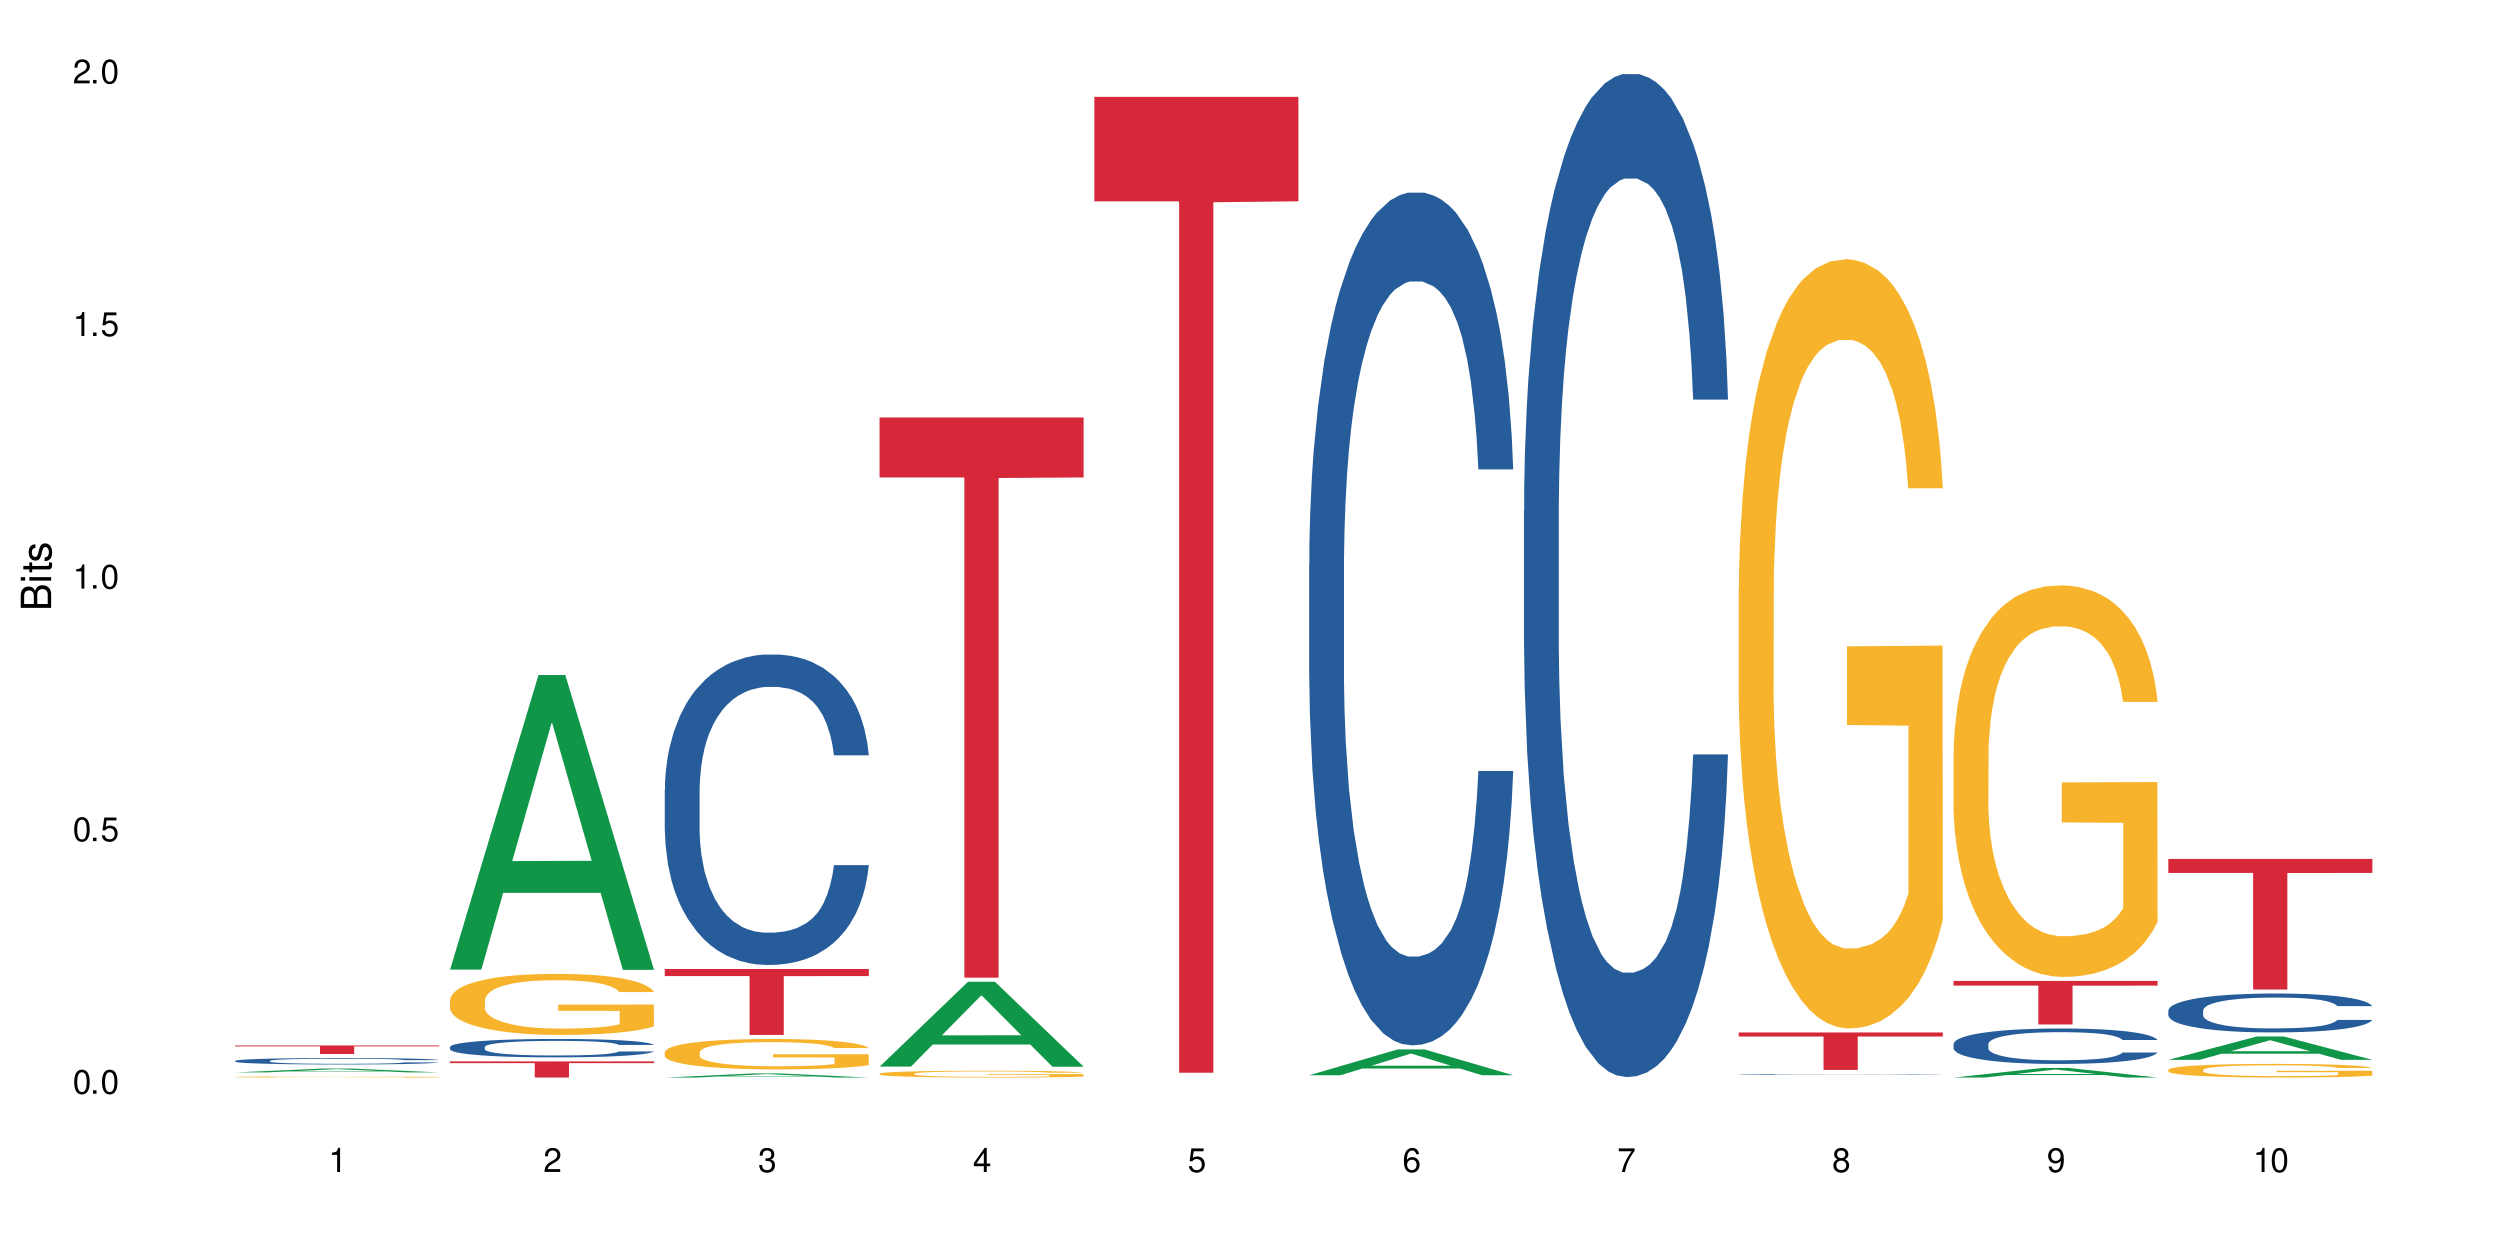 <?xml version="1.0" encoding="UTF-8"?>
<svg xmlns="http://www.w3.org/2000/svg" xmlns:xlink="http://www.w3.org/1999/xlink" width="720" height="360" viewBox="0 0 720 360">
<defs>
<g>
<g id="glyph-0-0">
</g>
<g id="glyph-0-1">
<path d="M 2.641 -6.938 C 2 -6.938 1.422 -6.656 1.078 -6.172 C 0.641 -5.562 0.406 -4.641 0.406 -3.359 C 0.406 -1.016 1.188 0.219 2.641 0.219 C 4.078 0.219 4.859 -1.016 4.859 -3.297 C 4.859 -4.641 4.656 -5.547 4.203 -6.172 C 3.844 -6.656 3.281 -6.938 2.641 -6.938 Z M 2.641 -6.188 C 3.547 -6.188 4 -5.25 4 -3.375 C 4 -1.406 3.562 -0.484 2.625 -0.484 C 1.734 -0.484 1.281 -1.438 1.281 -3.344 C 1.281 -5.25 1.734 -6.188 2.641 -6.188 Z M 2.641 -6.188 "/>
</g>
<g id="glyph-0-2">
<path d="M 1.828 -1 L 0.828 -1 L 0.828 0 L 1.828 0 Z M 1.828 -1 "/>
</g>
<g id="glyph-0-3">
<path d="M 4.562 -6.797 L 1.062 -6.797 L 0.547 -3.094 L 1.328 -3.094 C 1.719 -3.562 2.047 -3.734 2.578 -3.734 C 3.484 -3.734 4.062 -3.109 4.062 -2.094 C 4.062 -1.125 3.484 -0.531 2.578 -0.531 C 1.828 -0.531 1.375 -0.906 1.188 -1.672 L 0.328 -1.672 C 0.453 -1.109 0.547 -0.844 0.75 -0.594 C 1.125 -0.078 1.828 0.219 2.594 0.219 C 3.969 0.219 4.922 -0.781 4.922 -2.219 C 4.922 -3.562 4.031 -4.484 2.719 -4.484 C 2.25 -4.484 1.859 -4.359 1.469 -4.062 L 1.734 -5.969 L 4.562 -5.969 Z M 4.562 -6.797 "/>
</g>
<g id="glyph-0-4">
<path d="M 2.484 -4.938 L 2.484 0 L 3.328 0 L 3.328 -6.938 L 2.766 -6.938 C 2.469 -5.875 2.281 -5.734 0.984 -5.562 L 0.984 -4.938 Z M 2.484 -4.938 "/>
</g>
<g id="glyph-0-5">
<path d="M 4.859 -0.828 L 1.281 -0.828 C 1.359 -1.406 1.672 -1.781 2.5 -2.281 L 3.469 -2.828 C 4.406 -3.344 4.906 -4.062 4.906 -4.906 C 4.906 -5.484 4.672 -6.031 4.266 -6.406 C 3.859 -6.766 3.375 -6.938 2.719 -6.938 C 1.859 -6.938 1.219 -6.625 0.844 -6.031 C 0.609 -5.672 0.5 -5.234 0.484 -4.531 L 1.328 -4.531 C 1.359 -5.016 1.406 -5.281 1.531 -5.516 C 1.75 -5.938 2.188 -6.203 2.703 -6.203 C 3.469 -6.203 4.031 -5.641 4.031 -4.891 C 4.031 -4.344 3.719 -3.859 3.125 -3.516 L 2.234 -3 C 0.812 -2.172 0.406 -1.531 0.328 -0.016 L 4.859 -0.016 Z M 4.859 -0.828 "/>
</g>
<g id="glyph-0-6">
<path d="M 2.125 -3.188 L 2.578 -3.188 C 3.5 -3.188 3.984 -2.766 3.984 -1.922 C 3.984 -1.062 3.469 -0.531 2.594 -0.531 C 1.656 -0.531 1.203 -1 1.156 -2.016 L 0.312 -2.016 C 0.344 -1.453 0.438 -1.094 0.609 -0.781 C 0.953 -0.109 1.625 0.219 2.547 0.219 C 3.953 0.219 4.859 -0.625 4.859 -1.938 C 4.859 -2.828 4.516 -3.297 3.703 -3.594 C 4.344 -3.844 4.656 -4.328 4.656 -5.031 C 4.656 -6.219 3.875 -6.938 2.578 -6.938 C 1.203 -6.938 0.484 -6.172 0.453 -4.703 L 1.297 -4.703 C 1.312 -5.125 1.344 -5.359 1.453 -5.578 C 1.641 -5.969 2.062 -6.203 2.594 -6.203 C 3.344 -6.203 3.797 -5.75 3.797 -5 C 3.797 -4.516 3.609 -4.219 3.25 -4.047 C 3.016 -3.953 2.703 -3.922 2.125 -3.906 Z M 2.125 -3.188 "/>
</g>
<g id="glyph-0-7">
<path d="M 3.141 -1.672 L 3.141 0 L 3.984 0 L 3.984 -1.672 L 4.984 -1.672 L 4.984 -2.438 L 3.984 -2.438 L 3.984 -6.938 L 3.359 -6.938 L 0.266 -2.578 L 0.266 -1.672 Z M 3.141 -2.438 L 1 -2.438 L 3.141 -5.5 Z M 3.141 -2.438 "/>
</g>
<g id="glyph-0-8">
<path d="M 4.781 -5.125 C 4.609 -6.266 3.891 -6.938 2.844 -6.938 C 2.094 -6.938 1.422 -6.578 1.031 -5.953 C 0.594 -5.266 0.406 -4.422 0.406 -3.172 C 0.406 -2 0.578 -1.25 0.984 -0.641 C 1.359 -0.078 1.953 0.219 2.703 0.219 C 3.984 0.219 4.922 -0.75 4.922 -2.094 C 4.922 -3.375 4.062 -4.281 2.844 -4.281 C 2.172 -4.281 1.641 -4.031 1.281 -3.516 C 1.281 -5.234 1.828 -6.188 2.797 -6.188 C 3.391 -6.188 3.797 -5.797 3.938 -5.125 Z M 2.734 -3.531 C 3.547 -3.531 4.062 -2.953 4.062 -2.031 C 4.062 -1.156 3.484 -0.531 2.703 -0.531 C 1.922 -0.531 1.328 -1.188 1.328 -2.078 C 1.328 -2.938 1.906 -3.531 2.734 -3.531 Z M 2.734 -3.531 "/>
</g>
<g id="glyph-0-9">
<path d="M 4.984 -6.797 L 0.438 -6.797 L 0.438 -5.969 L 4.109 -5.969 C 2.5 -3.656 1.828 -2.234 1.328 0 L 2.219 0 C 2.594 -2.172 3.453 -4.047 4.984 -6.094 Z M 4.984 -6.797 "/>
</g>
<g id="glyph-0-10">
<path d="M 3.75 -3.656 C 4.469 -4.094 4.688 -4.438 4.688 -5.078 C 4.688 -6.172 3.844 -6.938 2.641 -6.938 C 1.438 -6.938 0.594 -6.172 0.594 -5.094 C 0.594 -4.438 0.812 -4.094 1.516 -3.656 C 0.734 -3.266 0.359 -2.703 0.359 -1.922 C 0.359 -0.656 1.281 0.219 2.641 0.219 C 3.984 0.219 4.922 -0.656 4.922 -1.922 C 4.922 -2.703 4.531 -3.266 3.75 -3.656 Z M 2.641 -6.188 C 3.359 -6.188 3.812 -5.75 3.812 -5.062 C 3.812 -4.406 3.344 -3.984 2.641 -3.984 C 1.922 -3.984 1.453 -4.406 1.453 -5.078 C 1.453 -5.75 1.922 -6.188 2.641 -6.188 Z M 2.641 -3.266 C 3.484 -3.266 4.062 -2.719 4.062 -1.906 C 4.062 -1.078 3.484 -0.531 2.625 -0.531 C 1.797 -0.531 1.219 -1.094 1.219 -1.906 C 1.219 -2.719 1.781 -3.266 2.641 -3.266 Z M 2.641 -3.266 "/>
</g>
<g id="glyph-0-11">
<path d="M 0.516 -1.578 C 0.672 -0.453 1.406 0.219 2.438 0.219 C 3.188 0.219 3.859 -0.141 4.266 -0.766 C 4.688 -1.453 4.891 -2.297 4.891 -3.547 C 4.891 -4.719 4.703 -5.453 4.312 -6.078 C 3.938 -6.641 3.344 -6.938 2.594 -6.938 C 1.297 -6.938 0.359 -5.969 0.359 -4.625 C 0.359 -3.344 1.234 -2.453 2.453 -2.453 C 3.094 -2.453 3.578 -2.672 4.016 -3.203 C 4 -1.484 3.469 -0.531 2.5 -0.531 C 1.906 -0.531 1.484 -0.906 1.359 -1.578 Z M 2.578 -6.203 C 3.375 -6.203 3.969 -5.531 3.969 -4.641 C 3.969 -3.797 3.391 -3.188 2.547 -3.188 C 1.734 -3.188 1.234 -3.766 1.234 -4.688 C 1.234 -5.562 1.797 -6.203 2.578 -6.203 Z M 2.578 -6.203 "/>
</g>
<g id="glyph-1-0">
</g>
<g id="glyph-1-1">
<path d="M 0 -0.953 L 0 -4.891 C 0 -5.719 -0.234 -6.344 -0.734 -6.797 C -1.188 -7.234 -1.812 -7.469 -2.5 -7.469 C -3.547 -7.469 -4.188 -7 -4.625 -5.875 C -4.984 -6.688 -5.625 -7.094 -6.531 -7.094 C -7.172 -7.094 -7.734 -6.859 -8.141 -6.391 C -8.562 -5.922 -8.75 -5.344 -8.75 -4.5 L -8.75 -0.953 Z M -4.984 -2.062 L -7.766 -2.062 L -7.766 -4.219 C -7.766 -4.844 -7.688 -5.203 -7.453 -5.5 C -7.219 -5.812 -6.859 -5.969 -6.375 -5.969 C -5.891 -5.969 -5.531 -5.812 -5.297 -5.5 C -5.062 -5.203 -4.984 -4.844 -4.984 -4.219 Z M -0.984 -2.062 L -4 -2.062 L -4 -4.781 C -4 -5.766 -3.438 -6.359 -2.484 -6.359 C -1.547 -6.359 -0.984 -5.766 -0.984 -4.781 Z M -0.984 -2.062 "/>
</g>
<g id="glyph-1-2">
<path d="M -6.281 -1.797 L -6.281 -0.797 L 0 -0.797 L 0 -1.797 Z M -8.75 -1.797 L -8.75 -0.797 L -7.484 -0.797 L -7.484 -1.797 Z M -8.75 -1.797 "/>
</g>
<g id="glyph-1-3">
<path d="M -6.281 -3.047 L -6.281 -2.016 L -8.016 -2.016 L -8.016 -1.016 L -6.281 -1.016 L -6.281 -0.172 L -5.469 -0.172 L -5.469 -1.016 L -0.719 -1.016 C -0.078 -1.016 0.281 -1.453 0.281 -2.234 C 0.281 -2.5 0.25 -2.719 0.188 -3.047 L -0.641 -3.047 C -0.609 -2.906 -0.594 -2.766 -0.594 -2.562 C -0.594 -2.141 -0.719 -2.016 -1.156 -2.016 L -5.469 -2.016 L -5.469 -3.047 Z M -6.281 -3.047 "/>
</g>
<g id="glyph-1-4">
<path d="M -4.531 -5.25 C -5.766 -5.25 -6.469 -4.422 -6.469 -2.969 C -6.469 -1.516 -5.719 -0.562 -4.547 -0.562 C -3.562 -0.562 -3.094 -1.062 -2.734 -2.562 L -2.516 -3.484 C -2.344 -4.188 -2.094 -4.469 -1.641 -4.469 C -1.047 -4.469 -0.641 -3.875 -0.641 -3 C -0.641 -2.453 -0.797 -2 -1.062 -1.75 C -1.25 -1.594 -1.422 -1.531 -1.875 -1.469 L -1.875 -0.406 C -0.422 -0.453 0.281 -1.266 0.281 -2.922 C 0.281 -4.5 -0.5 -5.516 -1.719 -5.516 C -2.656 -5.516 -3.172 -4.984 -3.469 -3.734 L -3.703 -2.766 C -3.891 -1.953 -4.156 -1.609 -4.594 -1.609 C -5.188 -1.609 -5.547 -2.125 -5.547 -2.938 C -5.547 -3.75 -5.203 -4.172 -4.531 -4.203 Z M -4.531 -5.25 "/>
</g>
</g>
</defs>
<rect x="-72" y="-36" width="864" height="432" fill="rgb(100%, 100%, 100%)" fill-opacity="1"/>
<path fill-rule="nonzero" fill="rgb(6.275%, 58.824%, 28.235%)" fill-opacity="1" d="M 67.73 308.855 L 67.793 308.855 L 93.223 307.73 L 100.945 307.73 L 126.5 308.855 L 117.52 308.855 L 111.117 308.562 L 83.051 308.562 L 76.773 308.855 L 67.73 308.855 L 85.75 308.441 L 108.543 308.441 L 97.176 307.914 L 96.926 307.914 L 85.688 308.441 L 85.75 308.441 Z M 67.73 308.855 "/>
<path fill-rule="nonzero" fill="rgb(14.51%, 36.078%, 60%)" fill-opacity="1" d="M 67.73 305.52 L 67.801 305.52 L 67.801 305.477 L 68.02 305.414 L 68.52 305.332 L 69.02 305.273 L 70.312 305.176 L 72.102 305.078 L 73.965 305.004 L 75.328 304.961 L 76.547 304.926 L 79.34 304.863 L 81.133 304.832 L 83.066 304.801 L 85.434 304.773 L 87.152 304.754 L 91.023 304.727 L 93.891 304.715 L 96.113 304.711 L 100.914 304.711 L 103.781 304.719 L 105.859 304.727 L 108.152 304.738 L 110.086 304.754 L 113.457 304.793 L 116.465 304.84 L 117.828 304.867 L 119.977 304.922 L 121.625 304.973 L 122.773 305.016 L 124.062 305.078 L 125.207 305.156 L 126.07 305.242 L 126.5 305.312 L 116.465 305.312 L 115.965 305.246 L 115.391 305.195 L 114.316 305.125 L 113.238 305.074 L 111.734 305.023 L 110.375 304.992 L 108.512 304.961 L 106.863 304.941 L 105.141 304.926 L 103.492 304.914 L 100.34 304.906 L 95.324 304.906 L 92.527 304.922 L 91.023 304.934 L 88.871 304.957 L 87.367 304.98 L 85.578 305.012 L 84.359 305.043 L 82.852 305.086 L 81.777 305.125 L 80.559 305.18 L 79.844 305.223 L 79.199 305.273 L 78.625 305.328 L 78.195 305.387 L 77.906 305.449 L 77.766 305.512 L 77.766 305.773 L 77.906 305.836 L 78.266 305.906 L 79.199 306.012 L 80.559 306.102 L 82.137 306.172 L 83.641 306.223 L 84.5 306.246 L 85.648 306.273 L 87.441 306.309 L 90.02 306.34 L 91.523 306.355 L 93.816 306.367 L 96.184 306.375 L 99.336 306.375 L 102.133 306.367 L 103.996 306.359 L 105.93 306.348 L 108.582 306.316 L 110.23 306.289 L 111.664 306.258 L 112.738 306.227 L 113.457 306.199 L 114.531 306.145 L 115.391 306.09 L 116.035 306.027 L 116.465 305.973 L 126.5 305.973 L 126.07 306.039 L 125.422 306.105 L 124.777 306.156 L 123.777 306.215 L 122.629 306.266 L 120.98 306.324 L 119.617 306.363 L 117.828 306.406 L 116.18 306.441 L 114.387 306.469 L 111.734 306.504 L 110.016 306.52 L 108.152 306.535 L 105.93 306.547 L 103.137 306.559 L 100.125 306.566 L 97.328 306.57 L 94.32 306.566 L 92.098 306.559 L 89.16 306.543 L 85.504 306.512 L 82.852 306.48 L 80.773 306.449 L 78.984 306.414 L 76.977 306.367 L 74.395 306.293 L 72.82 306.234 L 71.746 306.188 L 70.527 306.121 L 69.664 306.062 L 68.664 305.969 L 67.945 305.848 L 67.73 305.754 Z M 67.73 305.52 "/>
<path fill-rule="nonzero" fill="rgb(96.863%, 70.196%, 16.863%)" fill-opacity="1" d="M 67.73 310.152 L 67.801 310.152 L 67.801 310.148 L 68.09 310.133 L 68.805 310.117 L 69.738 310.102 L 70.742 310.09 L 71.387 310.086 L 72.461 310.074 L 73.395 310.07 L 75.758 310.055 L 78.77 310.043 L 80.418 310.039 L 82.281 310.035 L 84.93 310.027 L 86.148 310.027 L 89.875 310.02 L 94.105 310.02 L 98.762 310.016 L 100.914 310.02 L 103.852 310.02 L 107.863 310.023 L 110.16 310.023 L 111.949 310.027 L 113.812 310.031 L 116.105 310.039 L 118.258 310.043 L 121.695 310.059 L 123.129 310.07 L 124.348 310.078 L 125.422 310.094 L 126.07 310.102 L 126.5 310.113 L 116.535 310.113 L 115.965 310.102 L 115.32 310.094 L 114.242 310.086 L 112.094 310.07 L 110.086 310.066 L 108.367 310.059 L 106.215 310.055 L 104.137 310.055 L 101.773 310.051 L 96.543 310.051 L 93.102 310.055 L 91.094 310.055 L 89.66 310.059 L 87.656 310.062 L 86.438 310.066 L 85.719 310.066 L 83.57 310.078 L 82.137 310.086 L 81.348 310.09 L 80.344 310.098 L 79.629 310.105 L 78.84 310.117 L 78.41 310.129 L 77.836 310.148 L 77.766 310.199 L 77.98 310.211 L 78.41 310.223 L 78.984 310.234 L 79.844 310.242 L 80.703 310.254 L 82.207 310.262 L 83.496 310.27 L 84.5 310.277 L 86.438 310.285 L 87.227 310.285 L 89.09 310.293 L 91.023 310.297 L 93.387 310.301 L 106 310.301 L 108.727 310.297 L 110.59 310.297 L 111.809 310.293 L 113.312 310.289 L 114.387 310.289 L 115.391 310.285 L 116.609 310.281 L 116.609 310.211 L 98.906 310.211 L 98.906 310.176 L 126.426 310.176 L 126.5 310.289 L 124.992 310.297 L 123.129 310.305 L 121.34 310.312 L 119.477 310.316 L 116.824 310.324 L 114.672 310.324 L 111.375 310.332 L 108.367 310.332 L 105.215 310.336 L 96.184 310.336 L 93.031 310.332 L 90.52 310.332 L 85.934 310.324 L 83.066 310.316 L 81.203 310.312 L 79.27 310.309 L 77.336 310.301 L 75.613 310.293 L 74.469 310.285 L 73.32 310.277 L 72.102 310.27 L 70.957 310.262 L 70.098 310.25 L 69.309 310.242 L 68.16 310.219 L 67.875 310.207 L 67.73 310.199 Z M 67.73 310.152 "/>
<path fill-rule="nonzero" fill="rgb(83.922%, 15.686%, 22.353%)" fill-opacity="1" d="M 67.73 301.094 L 126.5 301.094 L 126.5 301.355 L 102.008 301.359 L 102.008 303.551 L 92.152 303.551 L 92.152 301.359 L 92.008 301.355 L 67.73 301.355 Z M 67.73 301.094 "/>
<path fill-rule="nonzero" fill="rgb(6.275%, 58.824%, 28.235%)" fill-opacity="1" d="M 129.594 279.242 L 129.656 279.16 L 155.082 194.398 L 162.805 194.398 L 188.359 279.32 L 179.383 279.32 L 172.977 257.152 L 144.91 257.152 L 138.633 279.242 L 129.594 279.242 L 147.613 247.984 L 170.402 247.902 L 159.039 208.273 L 158.914 208.195 L 158.789 208.434 L 147.547 247.902 L 147.613 247.984 Z M 129.594 279.242 "/>
<path fill-rule="nonzero" fill="rgb(14.51%, 36.078%, 60%)" fill-opacity="1" d="M 129.594 301.527 L 129.664 301.523 L 129.664 301.406 L 129.879 301.223 L 130.379 300.992 L 130.883 300.832 L 132.172 300.543 L 133.965 300.27 L 135.828 300.055 L 137.188 299.93 L 138.406 299.832 L 141.203 299.652 L 142.992 299.559 L 144.93 299.477 L 147.293 299.395 L 149.016 299.348 L 152.883 299.27 L 155.75 299.234 L 157.973 299.223 L 162.773 299.223 L 165.641 299.242 L 167.719 299.266 L 170.012 299.305 L 171.949 299.348 L 175.316 299.453 L 178.324 299.59 L 179.688 299.668 L 181.836 299.816 L 183.484 299.961 L 184.633 300.09 L 185.922 300.27 L 187.07 300.488 L 187.93 300.734 L 188.359 300.941 L 178.324 300.941 L 177.824 300.75 L 177.25 300.598 L 176.176 300.398 L 175.102 300.258 L 173.598 300.117 L 172.234 300.027 L 170.371 299.934 L 168.723 299.875 L 167.004 299.832 L 165.355 299.805 L 162.199 299.773 L 158.547 299.773 L 157.184 299.785 L 154.391 299.82 L 152.883 299.855 L 150.734 299.926 L 149.23 299.988 L 147.438 300.086 L 146.219 300.168 L 144.715 300.293 L 143.641 300.402 L 142.422 300.562 L 141.703 300.684 L 141.059 300.82 L 140.484 300.98 L 140.055 301.152 L 139.77 301.328 L 139.625 301.504 L 139.625 302.258 L 139.77 302.43 L 140.129 302.633 L 141.059 302.93 L 142.422 303.188 L 143.996 303.391 L 145.504 303.535 L 146.363 303.605 L 147.508 303.68 L 149.301 303.777 L 151.879 303.875 L 153.387 303.914 L 155.68 303.953 L 158.043 303.973 L 161.199 303.973 L 163.992 303.953 L 165.855 303.93 L 167.789 303.891 L 170.441 303.809 L 172.09 303.73 L 173.523 303.637 L 174.598 303.547 L 175.316 303.469 L 176.391 303.316 L 177.25 303.152 L 177.895 302.984 L 178.324 302.82 L 188.359 302.82 L 187.93 303.012 L 187.285 303.203 L 186.641 303.344 L 185.637 303.512 L 184.488 303.664 L 182.84 303.832 L 181.48 303.941 L 179.688 304.066 L 178.039 304.156 L 176.246 304.238 L 173.598 304.336 L 171.875 304.383 L 170.012 304.43 L 167.789 304.469 L 164.996 304.5 L 161.984 304.52 L 159.191 304.523 L 156.18 304.516 L 153.957 304.496 L 151.02 304.453 L 147.367 304.363 L 144.715 304.273 L 142.637 304.18 L 140.844 304.082 L 138.836 303.953 L 136.258 303.738 L 134.68 303.574 L 133.605 303.438 L 132.387 303.25 L 131.527 303.082 L 130.523 302.809 L 129.809 302.465 L 129.594 302.199 Z M 129.594 301.527 "/>
<path fill-rule="nonzero" fill="rgb(96.863%, 70.196%, 16.863%)" fill-opacity="1" d="M 129.594 288.012 L 129.664 287.996 L 129.664 287.672 L 129.949 286.949 L 130.668 285.957 L 131.598 285.137 L 132.602 284.496 L 133.246 284.156 L 134.32 283.676 L 135.254 283.324 L 137.617 282.602 L 140.629 281.926 L 142.277 281.637 L 144.141 281.363 L 146.793 281.059 L 148.012 280.945 L 151.738 280.691 L 155.965 280.527 L 160.625 280.48 L 162.773 280.496 L 165.711 280.562 L 169.727 280.738 L 172.02 280.898 L 173.812 281.059 L 175.676 281.27 L 177.969 281.59 L 180.117 281.973 L 181.836 282.359 L 183.559 282.84 L 184.992 283.355 L 186.211 283.918 L 187.285 284.59 L 187.93 285.152 L 188.359 285.715 L 178.398 285.715 L 177.824 285.152 L 177.18 284.719 L 176.105 284.191 L 175.031 283.805 L 173.953 283.5 L 171.949 283.082 L 170.227 282.824 L 168.078 282.602 L 166 282.457 L 163.633 282.359 L 162.199 282.328 L 158.402 282.328 L 154.961 282.441 L 152.957 282.566 L 151.523 282.695 L 149.516 282.938 L 148.297 283.129 L 147.582 283.258 L 145.43 283.758 L 143.996 284.207 L 143.207 284.512 L 142.207 284.992 L 141.488 285.426 L 140.699 286.066 L 140.27 286.551 L 139.695 287.641 L 139.625 290.531 L 139.84 291.141 L 140.27 291.801 L 140.844 292.379 L 141.703 292.988 L 142.562 293.453 L 144.07 294.078 L 145.359 294.496 L 146.363 294.77 L 148.297 295.203 L 149.086 295.348 L 150.949 295.637 L 152.883 295.859 L 155.25 296.055 L 157.039 296.148 L 159.906 296.23 L 163.562 296.23 L 167.863 296.133 L 170.586 296.004 L 172.449 295.879 L 173.668 295.766 L 175.172 295.59 L 176.246 295.426 L 177.25 295.25 L 178.469 294.977 L 178.469 291.141 L 160.766 291.125 L 160.766 289.328 L 188.289 289.312 L 188.359 295.59 L 186.855 296.023 L 184.992 296.438 L 183.199 296.762 L 181.336 297.031 L 178.684 297.34 L 176.535 297.531 L 173.238 297.754 L 170.227 297.898 L 167.074 297.996 L 164.277 298.043 L 160.984 298.059 L 158.043 298.027 L 154.891 297.934 L 152.383 297.805 L 150.09 297.645 L 147.797 297.434 L 144.93 297.098 L 143.066 296.824 L 141.129 296.488 L 139.195 296.086 L 137.477 295.652 L 136.328 295.316 L 135.184 294.93 L 133.965 294.449 L 132.816 293.902 L 131.957 293.406 L 131.168 292.844 L 130.594 292.312 L 130.023 291.59 L 129.734 291.012 L 129.594 290.516 Z M 129.594 288.012 "/>
<path fill-rule="nonzero" fill="rgb(83.922%, 15.686%, 22.353%)" fill-opacity="1" d="M 129.594 305.688 L 188.359 305.688 L 188.359 306.184 L 163.867 306.188 L 163.867 310.336 L 154.012 310.336 L 154.012 306.191 L 153.871 306.184 L 129.594 306.184 Z M 129.594 305.688 "/>
<path fill-rule="nonzero" fill="rgb(6.275%, 58.824%, 28.235%)" fill-opacity="1" d="M 191.453 310.336 L 191.516 310.332 L 216.945 309.148 L 224.668 309.148 L 250.219 310.336 L 241.242 310.336 L 234.84 310.027 L 206.773 310.027 L 200.492 310.336 L 191.453 310.336 L 209.473 309.898 L 232.266 309.898 L 220.898 309.344 L 220.773 309.34 L 220.648 309.344 L 209.41 309.898 L 209.473 309.898 Z M 191.453 310.336 "/>
<path fill-rule="nonzero" fill="rgb(14.51%, 36.078%, 60%)" fill-opacity="1" d="M 191.453 227.418 L 191.523 227.336 L 191.523 225.375 L 191.738 222.27 L 192.242 218.348 L 192.742 215.652 L 194.031 210.832 L 195.824 206.176 L 197.688 202.578 L 199.051 200.453 L 200.27 198.82 L 203.062 195.797 L 204.855 194.246 L 206.789 192.855 L 209.156 191.465 L 210.875 190.648 L 214.746 189.344 L 217.613 188.77 L 219.832 188.523 L 224.637 188.523 L 227.5 188.852 L 229.582 189.262 L 231.875 189.914 L 233.809 190.648 L 237.176 192.445 L 240.188 194.734 L 241.547 196.043 L 243.699 198.574 L 245.348 201.027 L 246.492 203.152 L 247.785 206.176 L 248.93 209.852 L 249.789 214.02 L 250.219 217.531 L 240.188 217.531 L 239.684 214.262 L 239.113 211.73 L 238.035 208.379 L 236.961 206.012 L 235.457 203.641 L 234.094 202.09 L 232.23 200.535 L 230.582 199.555 L 228.863 198.82 L 227.215 198.332 L 224.062 197.84 L 220.406 197.84 L 219.043 198.004 L 216.25 198.656 L 214.746 199.23 L 212.594 200.371 L 211.09 201.434 L 209.297 203.07 L 208.078 204.457 L 206.574 206.582 L 205.5 208.461 L 204.281 211.16 L 203.566 213.199 L 202.918 215.488 L 202.348 218.184 L 201.918 221.043 L 201.629 224.066 L 201.484 227.008 L 201.484 239.676 L 201.629 242.617 L 201.988 246.047 L 202.918 251.031 L 204.281 255.363 L 205.859 258.793 L 207.363 261.246 L 208.223 262.391 L 209.371 263.695 L 211.16 265.332 L 213.742 266.965 L 215.246 267.617 L 217.539 268.273 L 219.906 268.598 L 223.059 268.598 L 225.852 268.273 L 227.715 267.863 L 229.652 267.211 L 232.305 265.82 L 233.953 264.512 L 235.387 262.961 L 236.461 261.41 L 237.176 260.102 L 238.254 257.566 L 239.113 254.789 L 239.758 251.93 L 240.188 249.152 L 250.219 249.152 L 249.789 252.422 L 249.145 255.605 L 248.5 257.977 L 247.496 260.836 L 246.352 263.371 L 244.703 266.23 L 243.34 268.109 L 241.547 270.152 L 239.898 271.703 L 238.109 273.094 L 235.457 274.727 L 233.738 275.543 L 231.875 276.277 L 229.652 276.934 L 226.855 277.504 L 223.848 277.832 L 221.051 277.914 L 218.043 277.75 L 215.82 277.422 L 212.883 276.688 L 209.227 275.215 L 206.574 273.664 L 204.496 272.113 L 202.703 270.477 L 200.699 268.273 L 198.117 264.676 L 196.543 261.898 L 195.465 259.609 L 194.246 256.426 L 193.387 253.562 L 192.383 248.988 L 191.668 243.188 L 191.453 238.695 Z M 191.453 227.418 "/>
<path fill-rule="nonzero" fill="rgb(96.863%, 70.196%, 16.863%)" fill-opacity="1" d="M 191.453 302.98 L 191.523 302.973 L 191.523 302.812 L 191.812 302.453 L 192.527 301.957 L 193.461 301.551 L 194.461 301.23 L 195.109 301.062 L 196.184 300.824 L 197.113 300.648 L 199.48 300.289 L 202.488 299.953 L 204.137 299.809 L 206 299.672 L 208.652 299.52 L 209.871 299.465 L 213.598 299.336 L 217.828 299.254 L 222.484 299.23 L 224.637 299.238 L 227.574 299.273 L 231.586 299.359 L 233.879 299.441 L 235.672 299.52 L 237.535 299.625 L 239.828 299.785 L 241.98 299.977 L 243.699 300.168 L 245.418 300.406 L 246.852 300.664 L 248.07 300.941 L 249.145 301.277 L 249.789 301.559 L 250.219 301.84 L 240.258 301.84 L 239.684 301.559 L 239.039 301.344 L 237.965 301.078 L 236.891 300.887 L 235.816 300.734 L 233.809 300.527 L 232.09 300.398 L 229.938 300.289 L 227.859 300.215 L 225.496 300.168 L 224.062 300.152 L 220.262 300.152 L 216.824 300.207 L 214.816 300.27 L 213.383 300.336 L 211.375 300.457 L 210.156 300.551 L 209.441 300.613 L 207.293 300.863 L 205.859 301.086 L 205.07 301.238 L 204.066 301.48 L 203.348 301.695 L 202.562 302.016 L 202.133 302.254 L 201.559 302.797 L 201.484 304.238 L 201.703 304.543 L 202.133 304.871 L 202.703 305.156 L 203.566 305.461 L 204.426 305.691 L 205.93 306.004 L 207.219 306.211 L 208.223 306.348 L 210.156 306.566 L 210.945 306.637 L 212.809 306.781 L 214.746 306.891 L 217.109 306.988 L 218.902 307.035 L 221.77 307.078 L 225.422 307.078 L 229.723 307.027 L 232.445 306.965 L 234.309 306.902 L 235.527 306.844 L 237.035 306.758 L 238.109 306.676 L 239.113 306.59 L 240.332 306.453 L 240.332 304.543 L 222.629 304.535 L 222.629 303.637 L 250.148 303.629 L 250.219 306.758 L 248.715 306.973 L 246.852 307.18 L 245.059 307.34 L 243.195 307.477 L 240.547 307.629 L 238.395 307.723 L 235.098 307.836 L 232.09 307.906 L 228.934 307.957 L 226.141 307.98 L 222.844 307.988 L 219.906 307.973 L 216.75 307.926 L 214.242 307.859 L 211.949 307.781 L 209.656 307.676 L 206.789 307.508 L 204.926 307.371 L 202.992 307.203 L 201.055 307.004 L 199.336 306.789 L 198.191 306.621 L 197.043 306.43 L 195.824 306.188 L 194.68 305.918 L 193.816 305.668 L 193.031 305.391 L 192.457 305.125 L 191.883 304.766 L 191.598 304.477 L 191.453 304.23 Z M 191.453 302.98 "/>
<path fill-rule="nonzero" fill="rgb(83.922%, 15.686%, 22.353%)" fill-opacity="1" d="M 191.453 279.074 L 250.219 279.074 L 250.219 281.105 L 225.727 281.125 L 225.727 298.07 L 215.875 298.07 L 215.875 281.145 L 215.73 281.105 L 191.453 281.105 Z M 191.453 279.074 "/>
<path fill-rule="nonzero" fill="rgb(6.275%, 58.824%, 28.235%)" fill-opacity="1" d="M 253.312 307.188 L 253.375 307.168 L 278.805 282.73 L 286.527 282.73 L 312.082 307.211 L 303.102 307.211 L 296.699 300.82 L 268.633 300.82 L 262.355 307.188 L 253.312 307.188 L 271.332 298.18 L 294.125 298.156 L 282.762 286.73 L 282.633 286.707 L 282.508 286.777 L 271.27 298.156 L 271.332 298.18 Z M 253.312 307.188 "/>
<path fill-rule="nonzero" fill="rgb(96.863%, 70.196%, 16.863%)" fill-opacity="1" d="M 253.312 309.215 L 253.387 309.211 L 253.387 309.176 L 253.672 309.094 L 254.387 308.984 L 255.32 308.895 L 256.324 308.82 L 256.969 308.785 L 258.043 308.73 L 258.977 308.691 L 261.34 308.609 L 264.352 308.535 L 266 308.5 L 267.863 308.473 L 270.516 308.438 L 271.73 308.426 L 275.461 308.395 L 279.688 308.379 L 284.348 308.371 L 286.496 308.375 L 289.434 308.383 L 293.449 308.402 L 295.742 308.418 L 297.531 308.438 L 299.395 308.461 L 301.691 308.496 L 303.84 308.539 L 305.559 308.582 L 307.281 308.637 L 308.715 308.695 L 309.93 308.758 L 311.008 308.832 L 311.652 308.895 L 312.082 308.957 L 302.121 308.957 L 301.547 308.895 L 300.902 308.848 L 299.824 308.785 L 298.75 308.742 L 297.676 308.711 L 295.668 308.664 L 293.949 308.633 L 291.801 308.609 L 289.723 308.594 L 287.355 308.582 L 285.922 308.578 L 282.125 308.578 L 278.684 308.59 L 276.676 308.605 L 275.242 308.621 L 273.238 308.648 L 272.02 308.668 L 271.301 308.684 L 269.152 308.738 L 267.719 308.789 L 266.93 308.824 L 265.926 308.875 L 265.211 308.926 L 264.422 308.996 L 263.992 309.051 L 263.418 309.172 L 263.348 309.496 L 263.562 309.562 L 263.992 309.637 L 264.566 309.699 L 265.426 309.77 L 266.285 309.82 L 267.789 309.891 L 269.082 309.938 L 270.082 309.969 L 272.02 310.016 L 272.809 310.031 L 274.672 310.066 L 276.605 310.09 L 278.973 310.113 L 280.762 310.121 L 283.629 310.133 L 287.285 310.133 L 291.586 310.121 L 294.309 310.105 L 296.172 310.094 L 297.391 310.078 L 298.895 310.059 L 299.969 310.043 L 300.973 310.023 L 302.191 309.992 L 302.191 309.562 L 284.488 309.562 L 284.488 309.359 L 312.008 309.359 L 312.082 310.059 L 310.578 310.109 L 308.715 310.156 L 306.922 310.191 L 305.059 310.223 L 302.406 310.254 L 300.258 310.277 L 296.961 310.301 L 293.949 310.316 L 290.797 310.328 L 288 310.332 L 284.703 310.336 L 281.766 310.332 L 278.613 310.32 L 276.105 310.309 L 273.812 310.289 L 271.516 310.266 L 268.652 310.227 L 266.789 310.199 L 264.852 310.16 L 262.918 310.113 L 261.195 310.066 L 260.051 310.027 L 258.902 309.984 L 257.684 309.934 L 256.539 309.871 L 255.68 309.816 L 254.891 309.754 L 254.316 309.695 L 253.742 309.613 L 253.457 309.547 L 253.312 309.492 Z M 253.312 309.215 "/>
<path fill-rule="nonzero" fill="rgb(83.922%, 15.686%, 22.353%)" fill-opacity="1" d="M 253.312 120.238 L 312.082 120.238 L 312.082 137.508 L 287.59 137.66 L 287.59 281.57 L 277.734 281.57 L 277.734 137.812 L 277.594 137.508 L 253.312 137.508 Z M 253.312 120.238 "/>
<path fill-rule="nonzero" fill="rgb(83.922%, 15.686%, 22.353%)" fill-opacity="1" d="M 315.176 27.898 L 373.941 27.898 L 373.941 57.98 L 349.449 58.246 L 349.449 308.949 L 339.594 308.949 L 339.594 58.508 L 339.453 57.98 L 315.176 57.98 Z M 315.176 27.898 "/>
<path fill-rule="nonzero" fill="rgb(6.275%, 58.824%, 28.235%)" fill-opacity="1" d="M 377.035 309.668 L 377.098 309.66 L 402.527 302.23 L 410.25 302.23 L 435.805 309.676 L 426.824 309.676 L 420.422 307.73 L 392.355 307.73 L 386.078 309.668 L 377.035 309.668 L 395.055 306.926 L 417.848 306.922 L 406.48 303.445 L 406.355 303.441 L 406.23 303.461 L 394.992 306.922 L 395.055 306.926 Z M 377.035 309.668 "/>
<path fill-rule="nonzero" fill="rgb(14.51%, 36.078%, 60%)" fill-opacity="1" d="M 377.035 162.344 L 377.105 162.121 L 377.105 156.734 L 377.32 148.203 L 377.824 137.43 L 378.324 130.02 L 379.617 116.777 L 381.406 103.98 L 383.27 94.105 L 384.633 88.27 L 385.852 83.777 L 388.645 75.473 L 390.438 71.207 L 392.371 67.391 L 394.738 63.574 L 396.457 61.332 L 400.328 57.738 L 403.195 56.168 L 405.414 55.496 L 410.219 55.496 L 413.086 56.391 L 415.164 57.516 L 417.457 59.312 L 419.391 61.332 L 422.758 66.27 L 425.77 72.555 L 427.133 76.145 L 429.281 83.105 L 430.93 89.84 L 432.078 95.676 L 433.367 103.98 L 434.512 114.082 L 435.375 125.531 L 435.805 135.184 L 425.77 135.184 L 425.27 126.203 L 424.695 119.246 L 423.621 110.043 L 422.543 103.531 L 421.039 97.023 L 419.68 92.758 L 417.816 88.492 L 416.168 85.797 L 414.445 83.777 L 412.797 82.43 L 409.645 81.086 L 405.988 81.086 L 404.629 81.535 L 401.832 83.328 L 400.328 84.902 L 398.176 88.043 L 396.672 90.961 L 394.879 95.449 L 393.664 99.266 L 392.156 105.105 L 391.082 110.266 L 389.863 117.676 L 389.148 123.285 L 388.504 129.57 L 387.93 136.98 L 387.5 144.836 L 387.211 153.141 L 387.07 161.223 L 387.07 196.016 L 387.211 204.098 L 387.57 213.523 L 388.504 227.219 L 389.863 239.117 L 391.441 248.543 L 392.945 255.277 L 393.805 258.422 L 394.953 262.012 L 396.742 266.5 L 399.324 270.992 L 400.828 272.785 L 403.121 274.582 L 405.488 275.48 L 408.641 275.48 L 411.438 274.582 L 413.301 273.461 L 415.234 271.664 L 417.887 267.848 L 419.535 264.258 L 420.969 259.992 L 422.043 255.727 L 422.758 252.137 L 423.836 245.176 L 424.695 237.543 L 425.34 229.688 L 425.77 222.055 L 435.805 222.055 L 435.375 231.035 L 434.727 239.789 L 434.082 246.297 L 433.078 254.156 L 431.934 261.113 L 430.285 268.969 L 428.922 274.133 L 427.133 279.746 L 425.484 284.012 L 423.691 287.828 L 421.039 292.316 L 419.32 294.562 L 417.457 296.582 L 415.234 298.379 L 412.438 299.949 L 409.43 300.848 L 406.633 301.07 L 403.625 300.621 L 401.402 299.723 L 398.465 297.703 L 394.809 293.664 L 392.156 289.398 L 390.078 285.133 L 388.289 280.645 L 386.281 274.582 L 383.699 264.707 L 382.125 257.074 L 381.047 250.789 L 379.832 242.035 L 378.969 234.176 L 377.969 221.605 L 377.25 205.668 L 377.035 193.324 Z M 377.035 162.344 "/>
<path fill-rule="nonzero" fill="rgb(14.51%, 36.078%, 60%)" fill-opacity="1" d="M 438.895 147.027 L 438.969 146.762 L 438.969 140.426 L 439.184 130.395 L 439.684 117.719 L 440.188 109.004 L 441.477 93.426 L 443.27 78.375 L 445.133 66.758 L 446.492 59.895 L 447.711 54.613 L 450.508 44.844 L 452.297 39.828 L 454.234 35.336 L 456.598 30.848 L 458.316 28.207 L 462.188 23.984 L 465.055 22.137 L 467.277 21.344 L 472.078 21.344 L 474.945 22.398 L 477.023 23.719 L 479.316 25.832 L 481.254 28.207 L 484.621 34.016 L 487.629 41.41 L 488.992 45.637 L 491.141 53.82 L 492.789 61.742 L 493.938 68.605 L 495.227 78.375 L 496.375 90.258 L 497.234 103.723 L 497.664 115.078 L 487.629 115.078 L 487.129 104.516 L 486.555 96.332 L 485.48 85.504 L 484.406 77.848 L 482.898 70.191 L 481.539 65.176 L 479.676 60.156 L 478.027 56.988 L 476.309 54.613 L 474.66 53.027 L 471.504 51.445 L 467.852 51.445 L 466.488 51.973 L 463.691 54.086 L 462.188 55.934 L 460.039 59.629 L 458.535 63.062 L 456.742 68.344 L 455.523 72.832 L 454.02 79.695 L 452.941 85.77 L 451.727 94.484 L 451.008 101.086 L 450.363 108.477 L 449.789 117.191 L 449.359 126.434 L 449.074 136.203 L 448.93 145.707 L 448.93 186.633 L 449.074 196.141 L 449.43 207.23 L 450.363 223.336 L 451.727 237.332 L 453.301 248.422 L 454.805 256.34 L 455.668 260.039 L 456.812 264.262 L 458.605 269.543 L 461.184 274.824 L 462.691 276.938 L 464.984 279.051 L 467.348 280.105 L 470.5 280.105 L 473.297 279.051 L 475.16 277.73 L 477.094 275.617 L 479.746 271.129 L 481.395 266.902 L 482.828 261.887 L 483.902 256.871 L 484.621 252.645 L 485.695 244.461 L 486.555 235.48 L 487.199 226.242 L 487.629 217.262 L 497.664 217.262 L 497.234 227.824 L 496.59 238.121 L 495.945 245.781 L 494.941 255.02 L 493.793 263.207 L 492.145 272.449 L 490.785 278.52 L 488.992 285.121 L 487.344 290.141 L 485.551 294.629 L 482.898 299.91 L 481.18 302.547 L 479.316 304.926 L 477.094 307.039 L 474.301 308.887 L 471.289 309.941 L 468.496 310.207 L 465.484 309.68 L 463.262 308.621 L 460.324 306.246 L 456.668 301.492 L 454.02 296.477 L 451.941 291.461 L 450.148 286.18 L 448.141 279.051 L 445.562 267.43 L 443.984 258.453 L 442.91 251.059 L 441.691 240.762 L 440.832 231.52 L 439.828 216.734 L 439.109 197.988 L 438.895 183.465 Z M 438.895 147.027 "/>
<path fill-rule="nonzero" fill="rgb(14.51%, 36.078%, 60%)" fill-opacity="1" d="M 500.758 309.406 L 500.828 309.406 L 500.828 309.402 L 501.043 309.395 L 501.547 309.383 L 502.047 309.375 L 503.336 309.363 L 505.129 309.352 L 506.992 309.344 L 508.355 309.336 L 509.57 309.332 L 512.367 309.324 L 514.16 309.32 L 516.094 309.316 L 518.461 309.312 L 520.18 309.312 L 524.051 309.309 L 526.914 309.309 L 529.137 309.305 L 533.938 309.305 L 536.805 309.309 L 541.18 309.309 L 543.113 309.312 L 546.48 309.316 L 549.492 309.324 L 550.852 309.324 L 553.004 309.332 L 554.652 309.34 L 555.797 309.344 L 557.09 309.352 L 558.234 309.363 L 559.094 309.371 L 559.523 309.383 L 549.492 309.383 L 548.988 309.375 L 548.418 309.367 L 547.34 309.359 L 546.266 309.352 L 544.762 309.344 L 543.398 309.34 L 541.535 309.336 L 539.887 309.336 L 538.168 309.332 L 525.555 309.332 L 524.051 309.336 L 521.898 309.336 L 520.395 309.34 L 518.602 309.344 L 517.383 309.348 L 515.879 309.352 L 514.805 309.359 L 513.586 309.363 L 512.867 309.371 L 512.223 309.375 L 511.652 309.383 L 511.219 309.391 L 510.934 309.398 L 510.789 309.406 L 510.789 309.441 L 510.934 309.445 L 511.293 309.457 L 512.223 309.469 L 513.586 309.48 L 515.164 309.488 L 516.668 309.496 L 517.527 309.5 L 518.676 309.504 L 520.465 309.508 L 523.047 309.512 L 524.551 309.512 L 526.844 309.516 L 535.156 309.516 L 537.02 309.512 L 538.957 309.512 L 541.609 309.508 L 543.258 309.504 L 544.691 309.5 L 545.766 309.496 L 546.48 309.492 L 547.555 309.484 L 548.418 309.48 L 549.062 309.473 L 549.492 309.465 L 559.523 309.465 L 559.094 309.473 L 557.805 309.488 L 556.801 309.496 L 555.656 309.5 L 554.008 309.508 L 552.645 309.516 L 550.852 309.52 L 549.203 309.523 L 547.414 309.527 L 544.762 309.531 L 543.043 309.531 L 541.18 309.535 L 538.957 309.535 L 536.16 309.539 L 525.125 309.539 L 522.188 309.535 L 518.531 309.531 L 515.879 309.527 L 513.801 309.523 L 512.008 309.52 L 510.004 309.516 L 507.422 309.504 L 505.844 309.496 L 504.77 309.492 L 503.551 309.484 L 502.691 309.477 L 501.688 309.465 L 500.973 309.449 L 500.758 309.438 Z M 500.758 309.406 "/>
<path fill-rule="nonzero" fill="rgb(96.863%, 70.196%, 16.863%)" fill-opacity="1" d="M 500.758 169.547 L 500.828 169.344 L 500.828 165.297 L 501.117 156.195 L 501.832 143.648 L 502.766 133.332 L 503.766 125.238 L 504.414 120.988 L 505.488 114.922 L 506.418 110.469 L 508.785 101.363 L 511.793 92.867 L 513.441 89.227 L 515.305 85.785 L 517.957 81.941 L 519.176 80.527 L 522.902 77.289 L 527.133 75.266 L 531.789 74.66 L 533.938 74.859 L 536.879 75.672 L 540.891 77.895 L 543.184 79.918 L 544.977 81.941 L 546.84 84.574 L 549.133 88.617 L 551.281 93.473 L 553.004 98.328 L 554.723 104.398 L 556.156 110.875 L 557.375 117.957 L 558.449 126.453 L 559.094 133.535 L 559.523 140.613 L 549.562 140.613 L 548.988 133.535 L 548.344 128.07 L 547.27 121.395 L 546.195 116.539 L 545.121 112.695 L 543.113 107.434 L 541.395 104.199 L 539.242 101.363 L 537.164 99.543 L 534.801 98.328 L 533.367 97.926 L 529.566 97.926 L 526.129 99.34 L 524.121 100.961 L 522.688 102.578 L 520.68 105.613 L 519.461 108.043 L 518.746 109.66 L 516.598 115.934 L 515.164 121.598 L 514.375 125.441 L 513.371 131.512 L 512.652 136.973 L 511.867 145.066 L 511.438 151.137 L 510.863 164.895 L 510.789 201.312 L 511.004 209 L 511.438 217.293 L 512.008 224.578 L 512.867 232.266 L 513.73 238.133 L 515.234 246.023 L 516.523 251.285 L 517.527 254.723 L 519.461 260.188 L 520.25 262.008 L 522.113 265.648 L 524.051 268.48 L 526.414 270.91 L 528.207 272.121 L 531.074 273.133 L 534.727 273.133 L 539.027 271.922 L 541.75 270.301 L 543.613 268.684 L 544.832 267.266 L 546.34 265.043 L 547.414 263.02 L 548.418 260.793 L 549.633 257.355 L 549.633 209 L 531.934 208.797 L 531.934 186.137 L 559.453 185.934 L 559.523 265.043 L 558.02 270.504 L 556.156 275.766 L 554.363 279.812 L 552.5 283.25 L 549.852 287.094 L 547.699 289.523 L 544.402 292.355 L 541.395 294.176 L 538.238 295.391 L 535.445 295.996 L 532.148 296.199 L 529.211 295.793 L 526.055 294.582 L 523.547 292.961 L 521.254 290.938 L 518.961 288.309 L 516.094 284.059 L 514.23 280.621 L 512.297 276.371 L 510.359 271.312 L 508.641 265.852 L 507.492 261.602 L 506.348 256.746 L 505.129 250.676 L 503.98 243.797 L 503.121 237.527 L 502.332 230.445 L 501.762 223.77 L 501.188 214.664 L 500.902 207.379 L 500.758 201.109 Z M 500.758 169.547 "/>
<path fill-rule="nonzero" fill="rgb(83.922%, 15.686%, 22.353%)" fill-opacity="1" d="M 500.758 297.359 L 559.523 297.359 L 559.523 298.516 L 535.031 298.523 L 535.031 308.145 L 525.18 308.145 L 525.18 298.535 L 525.035 298.516 L 500.758 298.516 Z M 500.758 297.359 "/>
<path fill-rule="nonzero" fill="rgb(6.275%, 58.824%, 28.235%)" fill-opacity="1" d="M 562.617 310.332 L 562.68 310.332 L 588.109 307.574 L 595.832 307.574 L 621.387 310.336 L 612.406 310.336 L 606.004 309.613 L 577.938 309.613 L 571.66 310.332 L 562.617 310.332 L 580.637 309.316 L 603.43 309.312 L 592.066 308.027 L 591.938 308.023 L 591.812 308.031 L 580.574 309.312 L 580.637 309.316 Z M 562.617 310.332 "/>
<path fill-rule="nonzero" fill="rgb(14.51%, 36.078%, 60%)" fill-opacity="1" d="M 562.617 300.652 L 562.691 300.645 L 562.691 300.422 L 562.906 300.066 L 563.406 299.617 L 563.906 299.312 L 565.199 298.762 L 566.988 298.23 L 568.852 297.82 L 570.215 297.578 L 571.434 297.391 L 574.227 297.047 L 576.02 296.867 L 577.953 296.711 L 580.32 296.551 L 582.039 296.457 L 585.91 296.309 L 588.777 296.246 L 591 296.215 L 595.801 296.215 L 598.668 296.254 L 600.746 296.301 L 603.039 296.375 L 604.973 296.457 L 608.344 296.664 L 611.352 296.926 L 612.715 297.074 L 614.863 297.363 L 616.512 297.645 L 617.66 297.887 L 618.949 298.23 L 620.098 298.648 L 620.957 299.125 L 621.387 299.527 L 611.352 299.527 L 610.852 299.152 L 610.277 298.863 L 609.203 298.48 L 608.129 298.211 L 606.621 297.941 L 605.262 297.766 L 603.398 297.586 L 601.75 297.477 L 600.027 297.391 L 598.379 297.336 L 595.227 297.277 L 591.57 297.277 L 590.211 297.297 L 587.414 297.371 L 585.91 297.438 L 583.762 297.566 L 582.254 297.688 L 580.465 297.875 L 579.246 298.035 L 577.738 298.277 L 576.664 298.492 L 575.445 298.797 L 574.73 299.031 L 574.086 299.293 L 573.512 299.602 L 573.082 299.926 L 572.793 300.27 L 572.652 300.605 L 572.652 302.051 L 572.793 302.387 L 573.152 302.777 L 574.086 303.348 L 575.445 303.84 L 577.023 304.234 L 578.527 304.512 L 579.387 304.645 L 580.535 304.793 L 582.328 304.977 L 584.906 305.164 L 586.41 305.238 L 588.707 305.312 L 591.07 305.352 L 594.223 305.352 L 597.02 305.312 L 598.883 305.266 L 600.816 305.191 L 603.469 305.035 L 605.117 304.887 L 606.551 304.707 L 607.625 304.531 L 608.344 304.383 L 609.418 304.094 L 610.277 303.777 L 610.922 303.449 L 611.352 303.133 L 621.387 303.133 L 620.957 303.504 L 620.312 303.871 L 619.664 304.141 L 618.664 304.465 L 617.516 304.754 L 615.867 305.082 L 614.504 305.297 L 612.715 305.527 L 611.066 305.707 L 609.273 305.863 L 606.621 306.051 L 604.902 306.145 L 603.039 306.227 L 600.816 306.301 L 598.023 306.367 L 595.012 306.406 L 592.219 306.414 L 589.207 306.395 L 586.984 306.359 L 584.047 306.273 L 580.391 306.105 L 577.738 305.93 L 575.66 305.754 L 573.871 305.566 L 571.863 305.312 L 569.281 304.902 L 567.707 304.586 L 566.633 304.324 L 565.414 303.961 L 564.555 303.637 L 563.551 303.113 L 562.832 302.453 L 562.617 301.941 Z M 562.617 300.652 "/>
<path fill-rule="nonzero" fill="rgb(96.863%, 70.196%, 16.863%)" fill-opacity="1" d="M 562.617 216.883 L 562.691 216.777 L 562.691 214.719 L 562.977 210.086 L 563.691 203.699 L 564.625 198.445 L 565.629 194.328 L 566.273 192.164 L 567.348 189.074 L 568.281 186.809 L 570.645 182.172 L 573.656 177.848 L 575.305 175.992 L 577.168 174.242 L 579.816 172.285 L 581.035 171.566 L 584.762 169.918 L 588.992 168.887 L 593.648 168.578 L 595.801 168.68 L 598.738 169.094 L 602.754 170.227 L 605.047 171.258 L 606.836 172.285 L 608.699 173.625 L 610.992 175.684 L 613.145 178.156 L 614.863 180.629 L 616.586 183.719 L 618.016 187.016 L 619.234 190.617 L 620.312 194.945 L 620.957 198.551 L 621.387 202.152 L 611.426 202.152 L 610.852 198.551 L 610.207 195.77 L 609.129 192.371 L 608.055 189.898 L 606.98 187.941 L 604.973 185.262 L 603.254 183.617 L 601.105 182.172 L 599.023 181.246 L 596.66 180.629 L 595.227 180.422 L 591.43 180.422 L 587.988 181.145 L 585.98 181.969 L 584.547 182.793 L 582.543 184.336 L 581.324 185.57 L 580.605 186.395 L 578.457 189.59 L 577.023 192.473 L 576.234 194.43 L 575.23 197.52 L 574.516 200.301 L 573.727 204.418 L 573.297 207.508 L 572.723 214.512 L 572.652 233.051 L 572.867 236.965 L 573.297 241.188 L 573.871 244.895 L 574.73 248.809 L 575.59 251.797 L 577.094 255.812 L 578.387 258.492 L 579.387 260.242 L 581.324 263.023 L 582.113 263.949 L 583.977 265.805 L 585.91 267.246 L 588.273 268.48 L 590.066 269.098 L 592.934 269.613 L 596.59 269.613 L 600.891 268.996 L 603.613 268.172 L 605.477 267.348 L 606.695 266.629 L 608.199 265.492 L 609.273 264.465 L 610.277 263.332 L 611.496 261.582 L 611.496 236.965 L 593.793 236.863 L 593.793 225.328 L 621.312 225.223 L 621.387 265.492 L 619.879 268.273 L 618.016 270.953 L 616.227 273.012 L 614.363 274.762 L 611.711 276.719 L 609.559 277.957 L 606.266 279.398 L 603.254 280.324 L 600.102 280.941 L 597.305 281.25 L 594.008 281.355 L 591.07 281.148 L 587.918 280.531 L 585.41 279.707 L 583.113 278.676 L 580.82 277.34 L 577.953 275.176 L 576.09 273.426 L 574.156 271.262 L 572.223 268.688 L 570.5 265.906 L 569.355 263.742 L 568.207 261.27 L 566.988 258.184 L 565.844 254.68 L 564.984 251.488 L 564.195 247.883 L 563.621 244.484 L 563.047 239.848 L 562.762 236.141 L 562.617 232.949 Z M 562.617 216.883 "/>
<path fill-rule="nonzero" fill="rgb(83.922%, 15.686%, 22.353%)" fill-opacity="1" d="M 562.617 282.516 L 621.387 282.516 L 621.387 283.859 L 596.895 283.871 L 596.895 295.055 L 587.039 295.055 L 587.039 283.883 L 586.895 283.859 L 562.617 283.859 Z M 562.617 282.516 "/>
<path fill-rule="nonzero" fill="rgb(6.275%, 58.824%, 28.235%)" fill-opacity="1" d="M 624.48 305.234 L 624.543 305.227 L 649.969 298.5 L 657.691 298.5 L 683.246 305.242 L 674.27 305.242 L 667.863 303.48 L 639.797 303.48 L 633.52 305.234 L 624.48 305.234 L 642.5 302.754 L 665.289 302.746 L 653.926 299.602 L 653.801 299.594 L 653.676 299.613 L 642.438 302.746 L 642.5 302.754 Z M 624.48 305.234 "/>
<path fill-rule="nonzero" fill="rgb(14.51%, 36.078%, 60%)" fill-opacity="1" d="M 624.48 291.012 L 624.551 291.004 L 624.551 290.758 L 624.766 290.367 L 625.266 289.879 L 625.77 289.539 L 627.059 288.938 L 628.852 288.352 L 630.715 287.902 L 632.074 287.637 L 633.293 287.43 L 636.09 287.051 L 637.879 286.859 L 639.816 286.684 L 642.18 286.512 L 643.902 286.406 L 647.77 286.246 L 650.637 286.172 L 652.859 286.141 L 657.66 286.141 L 660.527 286.184 L 662.605 286.234 L 664.898 286.316 L 666.836 286.406 L 670.203 286.633 L 673.215 286.918 L 674.574 287.082 L 676.727 287.402 L 678.375 287.707 L 679.52 287.973 L 680.809 288.352 L 681.957 288.812 L 682.816 289.336 L 683.246 289.773 L 673.215 289.773 L 672.711 289.367 L 672.137 289.047 L 671.062 288.629 L 669.988 288.332 L 668.484 288.035 L 667.121 287.84 L 665.258 287.645 L 663.609 287.523 L 661.891 287.43 L 660.242 287.371 L 657.086 287.309 L 653.434 287.309 L 652.07 287.328 L 649.277 287.41 L 647.77 287.484 L 645.621 287.625 L 644.117 287.758 L 642.324 287.965 L 641.105 288.137 L 639.602 288.402 L 638.527 288.641 L 637.309 288.977 L 636.59 289.234 L 635.945 289.52 L 635.371 289.855 L 634.941 290.215 L 634.656 290.594 L 634.512 290.961 L 634.512 292.547 L 634.656 292.918 L 635.016 293.348 L 635.945 293.973 L 637.309 294.512 L 638.883 294.941 L 640.391 295.25 L 641.25 295.395 L 642.395 295.559 L 644.188 295.762 L 646.766 295.965 L 648.273 296.047 L 650.566 296.129 L 652.93 296.172 L 656.086 296.172 L 658.879 296.129 L 660.742 296.078 L 662.68 295.996 L 665.328 295.824 L 666.977 295.66 L 668.41 295.465 L 669.488 295.27 L 670.203 295.105 L 671.277 294.789 L 672.137 294.441 L 672.781 294.082 L 673.215 293.734 L 683.246 293.734 L 682.816 294.145 L 682.172 294.543 L 681.527 294.84 L 680.523 295.199 L 679.375 295.516 L 677.727 295.875 L 676.367 296.109 L 674.574 296.367 L 672.926 296.559 L 671.133 296.734 L 668.484 296.938 L 666.762 297.043 L 664.898 297.133 L 662.68 297.215 L 659.883 297.285 L 656.871 297.328 L 654.078 297.336 L 651.066 297.316 L 648.848 297.277 L 645.906 297.184 L 642.254 297 L 639.602 296.805 L 637.523 296.609 L 635.73 296.406 L 633.723 296.129 L 631.145 295.68 L 629.566 295.332 L 628.492 295.047 L 627.273 294.645 L 626.414 294.289 L 625.41 293.715 L 624.695 292.988 L 624.48 292.426 Z M 624.48 291.012 "/>
<path fill-rule="nonzero" fill="rgb(96.863%, 70.196%, 16.863%)" fill-opacity="1" d="M 624.48 308.086 L 624.551 308.082 L 624.551 308.012 L 624.836 307.848 L 625.555 307.625 L 626.484 307.441 L 627.488 307.301 L 628.133 307.223 L 629.207 307.117 L 630.141 307.039 L 632.504 306.875 L 635.516 306.723 L 637.164 306.66 L 639.027 306.598 L 641.68 306.531 L 642.898 306.504 L 646.625 306.449 L 650.852 306.41 L 655.512 306.402 L 657.66 306.406 L 660.598 306.418 L 664.613 306.457 L 666.906 306.496 L 668.699 306.531 L 670.562 306.578 L 672.855 306.648 L 675.004 306.734 L 676.727 306.82 L 678.445 306.93 L 679.879 307.043 L 681.098 307.172 L 682.172 307.32 L 682.816 307.445 L 683.246 307.574 L 673.285 307.574 L 672.711 307.445 L 672.066 307.352 L 670.992 307.23 L 669.918 307.145 L 668.84 307.078 L 666.836 306.984 L 665.113 306.926 L 662.965 306.875 L 660.887 306.844 L 658.52 306.82 L 657.086 306.812 L 653.289 306.812 L 649.848 306.84 L 647.844 306.867 L 646.41 306.898 L 644.402 306.949 L 643.184 306.992 L 642.469 307.023 L 640.316 307.133 L 638.883 307.234 L 638.098 307.305 L 637.094 307.41 L 636.375 307.508 L 635.586 307.652 L 635.156 307.758 L 634.586 308.004 L 634.512 308.652 L 634.727 308.785 L 635.156 308.934 L 635.73 309.062 L 636.59 309.199 L 637.449 309.305 L 638.957 309.445 L 640.246 309.539 L 641.25 309.598 L 643.184 309.695 L 643.973 309.727 L 645.836 309.793 L 647.77 309.844 L 650.137 309.887 L 651.926 309.906 L 654.793 309.926 L 658.449 309.926 L 662.75 309.906 L 665.473 309.875 L 667.336 309.848 L 668.555 309.82 L 670.059 309.781 L 671.133 309.746 L 672.137 309.707 L 673.355 309.645 L 673.355 308.785 L 655.656 308.785 L 655.656 308.383 L 683.176 308.379 L 683.246 309.781 L 681.742 309.879 L 679.879 309.973 L 678.086 310.043 L 676.223 310.105 L 673.57 310.176 L 671.422 310.219 L 668.125 310.266 L 665.113 310.301 L 661.961 310.32 L 659.168 310.332 L 655.871 310.336 L 652.93 310.328 L 649.777 310.309 L 647.27 310.277 L 644.977 310.242 L 642.684 310.195 L 639.816 310.121 L 637.953 310.059 L 636.016 309.984 L 634.082 309.895 L 632.363 309.797 L 631.215 309.723 L 630.07 309.637 L 628.852 309.527 L 627.703 309.406 L 626.844 309.293 L 626.055 309.168 L 625.48 309.051 L 624.91 308.887 L 624.621 308.758 L 624.48 308.648 Z M 624.48 308.086 "/>
<path fill-rule="nonzero" fill="rgb(83.922%, 15.686%, 22.353%)" fill-opacity="1" d="M 624.48 247.375 L 683.246 247.375 L 683.246 251.398 L 658.754 251.434 L 658.754 284.98 L 648.898 284.98 L 648.898 251.469 L 648.758 251.398 L 624.48 251.398 Z M 624.48 247.375 "/>
<g fill="rgb(0%, 0%, 0%)" fill-opacity="1">
<use xlink:href="#glyph-0-1" x="20.965" y="314.993"/>
<use xlink:href="#glyph-0-2" x="25.965" y="314.993"/>
<use xlink:href="#glyph-0-1" x="28.965" y="314.993"/>
</g>
<g fill="rgb(0%, 0%, 0%)" fill-opacity="1">
<use xlink:href="#glyph-0-1" x="20.965" y="242.251"/>
<use xlink:href="#glyph-0-2" x="25.965" y="242.251"/>
<use xlink:href="#glyph-0-3" x="28.965" y="242.251"/>
</g>
<g fill="rgb(0%, 0%, 0%)" fill-opacity="1">
<use xlink:href="#glyph-0-4" x="20.965" y="169.509"/>
<use xlink:href="#glyph-0-2" x="25.965" y="169.509"/>
<use xlink:href="#glyph-0-1" x="28.965" y="169.509"/>
</g>
<g fill="rgb(0%, 0%, 0%)" fill-opacity="1">
<use xlink:href="#glyph-0-4" x="20.965" y="96.767"/>
<use xlink:href="#glyph-0-2" x="25.965" y="96.767"/>
<use xlink:href="#glyph-0-3" x="28.965" y="96.767"/>
</g>
<g fill="rgb(0%, 0%, 0%)" fill-opacity="1">
<use xlink:href="#glyph-0-5" x="20.965" y="24.024"/>
<use xlink:href="#glyph-0-2" x="25.965" y="24.024"/>
<use xlink:href="#glyph-0-1" x="28.965" y="24.024"/>
</g>
<g fill="rgb(0%, 0%, 0%)" fill-opacity="1">
<use xlink:href="#glyph-0-4" x="94.613" y="337.532"/>
</g>
<g fill="rgb(0%, 0%, 0%)" fill-opacity="1">
<use xlink:href="#glyph-0-5" x="156.477" y="337.532"/>
</g>
<g fill="rgb(0%, 0%, 0%)" fill-opacity="1">
<use xlink:href="#glyph-0-6" x="218.336" y="337.532"/>
</g>
<g fill="rgb(0%, 0%, 0%)" fill-opacity="1">
<use xlink:href="#glyph-0-7" x="280.199" y="337.532"/>
</g>
<g fill="rgb(0%, 0%, 0%)" fill-opacity="1">
<use xlink:href="#glyph-0-3" x="342.059" y="337.532"/>
</g>
<g fill="rgb(0%, 0%, 0%)" fill-opacity="1">
<use xlink:href="#glyph-0-8" x="403.918" y="337.532"/>
</g>
<g fill="rgb(0%, 0%, 0%)" fill-opacity="1">
<use xlink:href="#glyph-0-9" x="465.781" y="337.532"/>
</g>
<g fill="rgb(0%, 0%, 0%)" fill-opacity="1">
<use xlink:href="#glyph-0-10" x="527.641" y="337.532"/>
</g>
<g fill="rgb(0%, 0%, 0%)" fill-opacity="1">
<use xlink:href="#glyph-0-11" x="589.5" y="337.532"/>
</g>
<g fill="rgb(0%, 0%, 0%)" fill-opacity="1">
<use xlink:href="#glyph-0-4" x="648.863" y="337.532"/>
<use xlink:href="#glyph-0-1" x="653.863" y="337.532"/>
</g>
<g fill="rgb(0%, 0%, 0%)" fill-opacity="1">
<use xlink:href="#glyph-1-1" x="14.725" y="176.012"/>
<use xlink:href="#glyph-1-2" x="14.725" y="168.012"/>
<use xlink:href="#glyph-1-3" x="14.725" y="165.012"/>
<use xlink:href="#glyph-1-4" x="14.725" y="162.012"/>
</g>
</svg>
